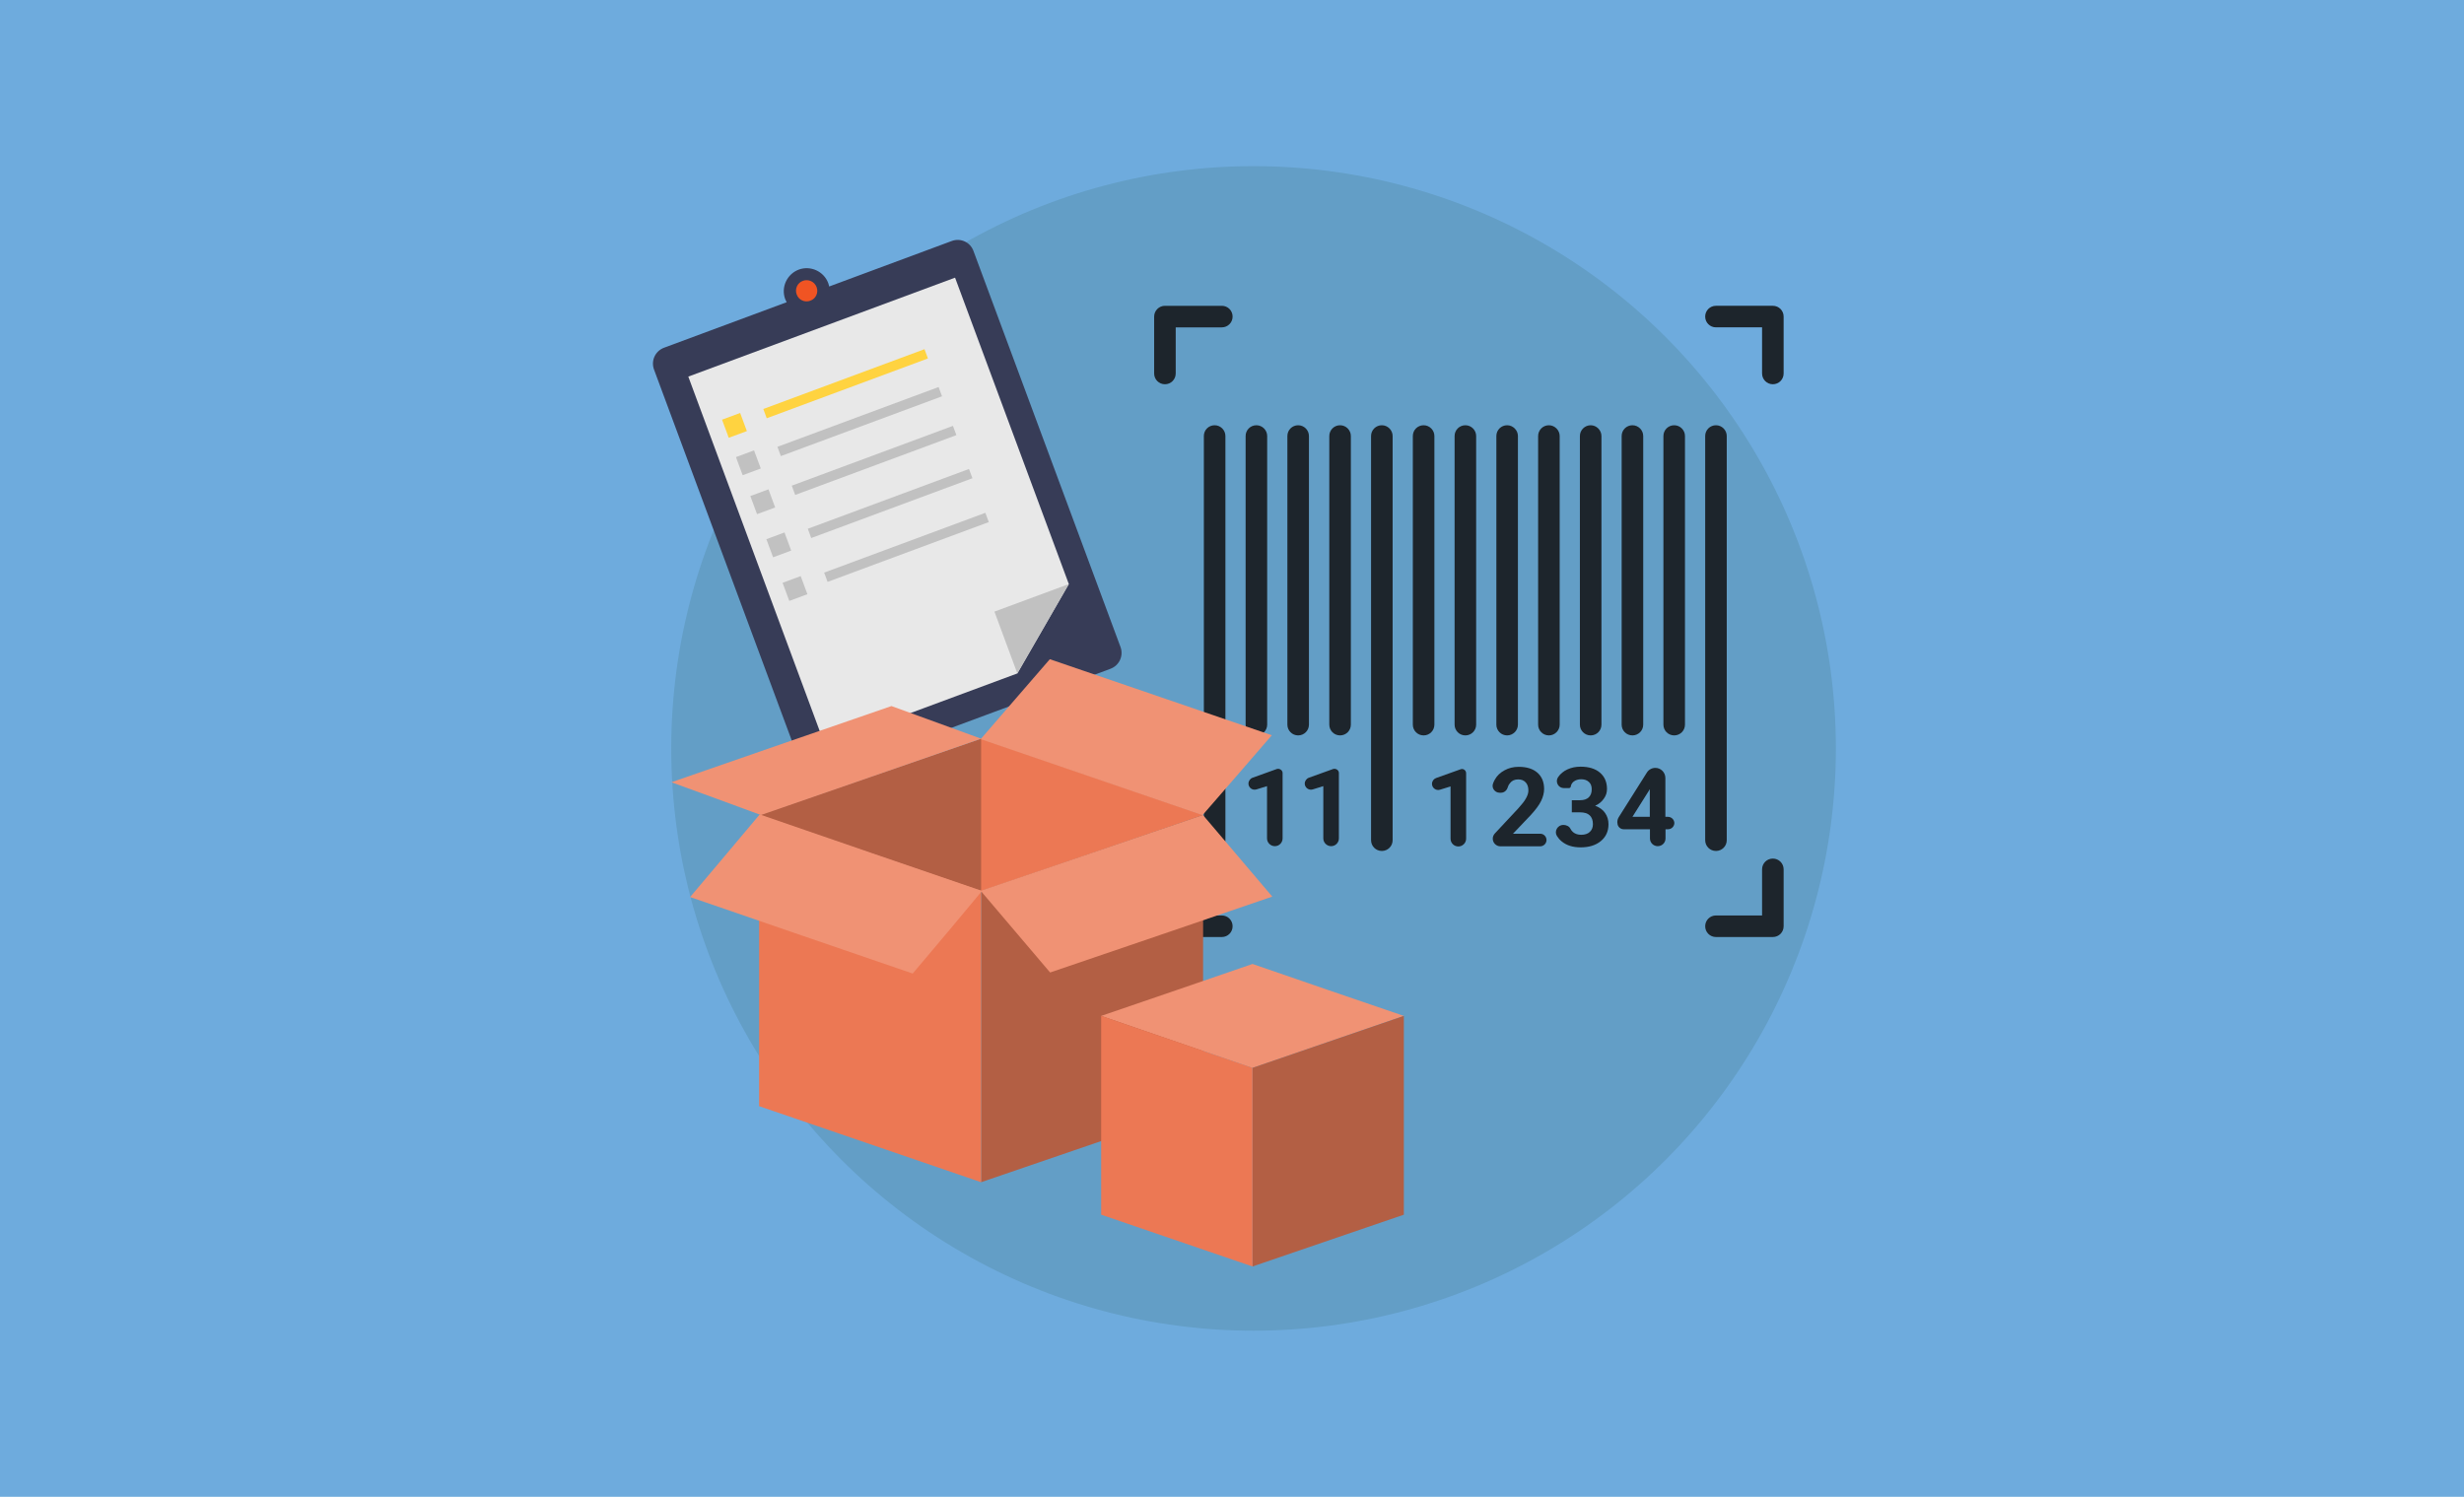 <?xml version="1.0" encoding="utf-8"?>
<!-- Generator: Adobe Illustrator 27.8.1, SVG Export Plug-In . SVG Version: 6.00 Build 0)  -->
<svg version="1.1" id="_x2014_ÎÓÈ_x5F_1" xmlns="http://www.w3.org/2000/svg" xmlns:xlink="http://www.w3.org/1999/xlink"
	 x="0px" y="0px" viewBox="0 0 1646 1000" style="enable-background:new 0 0 1646 1000;" xml:space="preserve">
<style type="text/css">
	.st0{fill:#6EABDD;}
	.st1{fill:#639EC6;}
	.st2{fill:#373C57;}
	.st3{fill:#E8E8E8;}
	.st4{fill:#C1C1C1;}
	.st5{fill:#FFD340;}
	.st6{fill:#F05423;}
	.st7{fill:#1D252C;}
	.st8{fill-rule:evenodd;clip-rule:evenodd;fill:#B35F44;}
	.st9{fill-rule:evenodd;clip-rule:evenodd;fill:#EC7854;}
	.st10{fill-rule:evenodd;clip-rule:evenodd;fill:#F09274;}
</style>
<rect class="st0" width="1646" height="1000"/>
<circle class="st1" cx="837.4" cy="500" r="389"/>
<g id="Plan_4_">
	<path class="st2" d="M635.8,161l-81.9,30.4c-0.2-0.7-0.3-1.5-0.6-2.2c-2.9-7.9-11.8-12-19.7-9.1c-7.9,3-12,11.8-9.1,19.7
		c0.3,0.7,0.6,1.4,1,2.1l-81.9,30.4c-5.9,2.2-8.9,8.7-6.7,14.6l98.2,264.5c2.2,5.9,8.7,8.9,14.6,6.7l192.1-71.3
		c5.9-2.2,8.9-8.7,6.7-14.6l-98.2-264.5C648.2,161.8,641.7,158.8,635.8,161z"/>
	<g>
		<polygon class="st3" points="638,185.5 459.8,251.6 551,497.6 679.6,449.9 714,390.2 		"/>
		<polygon class="st4" points="679.6,449.9 714,390.2 664.3,408.6 		"/>
	</g>
	
		<rect x="483.9" y="277.7" transform="matrix(0.938 -0.348 0.348 0.938 -68.202 188.291)" class="st5" width="12.9" height="12.9"/>
	
		<rect x="493.2" y="302.7" transform="matrix(0.938 -0.348 0.348 0.938 -76.336 193.074)" class="st4" width="12.9" height="12.9"/>
	
		<rect x="502.8" y="328.7" transform="matrix(0.938 -0.348 0.348 0.938 -84.773 198.051)" class="st4" width="12.9" height="12.9"/>
	
		<rect x="513.5" y="357.5" transform="matrix(0.938 -0.348 0.348 0.938 -94.12 203.578)" class="st4" width="12.9" height="12.9"/>
	
		<rect x="524.3" y="386.7" transform="matrix(0.938 -0.348 0.348 0.938 -103.588 209.09)" class="st4" width="12.9" height="12.9"/>
	
		<rect x="507.2" y="253" transform="matrix(0.938 -0.348 0.348 0.938 -53.902 212.428)" class="st5" width="114.8" height="6.6"/>
	
		<rect x="516.6" y="278.3" transform="matrix(0.938 -0.348 0.348 0.938 -62.088 217.242)" class="st4" width="114.8" height="6.6"/>
	
		<rect x="526.2" y="304.2" transform="matrix(0.938 -0.348 0.348 0.938 -70.528 222.232)" class="st4" width="114.8" height="6.6"/>
	
		<rect x="536.9" y="333" transform="matrix(0.938 -0.348 0.348 0.938 -79.87 227.742)" class="st4" width="114.8" height="6.6"/>
	
		<rect x="547.8" y="362.3" transform="matrix(0.938 -0.348 0.348 0.938 -89.364 233.344)" class="st4" width="114.8" height="6.6"/>
	<path class="st6" d="M545.5,191.8c1.4,3.7-0.5,7.8-4.2,9.1c-3.7,1.4-7.8-0.5-9.1-4.2c-1.4-3.7,0.5-7.8,4.2-9.1
		C540,186.3,544.1,188.1,545.5,191.8z"/>
</g>
<g>
	<g>
		<path class="st7" d="M818.6,291.3v270c0,4-3.2,7.2-7.2,7.2c-4,0-7.2-3.2-7.2-7.2v-270c0-4,3.2-7.2,7.2-7.2
			C815.4,284.1,818.6,287.4,818.6,291.3z"/>
		<path class="st7" d="M846.5,291.3v192.8c0,4-3.2,7.2-7.2,7.2c-4,0-7.2-3.2-7.2-7.2V291.3c0-4,3.2-7.2,7.2-7.2
			C843.3,284.1,846.5,287.4,846.5,291.3z"/>
		<path class="st7" d="M874.4,291.3v192.8c0,4-3.2,7.2-7.2,7.2s-7.2-3.2-7.2-7.2V291.3c0-4,3.2-7.2,7.2-7.2S874.4,287.4,874.4,291.3
			z"/>
		<path class="st7" d="M902.4,291.3v192.8c0,4-3.2,7.2-7.2,7.2s-7.2-3.2-7.2-7.2V291.3c0-4,3.2-7.2,7.2-7.2S902.4,287.4,902.4,291.3
			z"/>
		<path class="st7" d="M930.3,291.3v270c0,4-3.2,7.2-7.2,7.2s-7.2-3.2-7.2-7.2v-270c0-4,3.2-7.2,7.2-7.2S930.3,287.4,930.3,291.3z"
			/>
		<path class="st7" d="M958.2,291.3v192.8c0,4-3.2,7.2-7.2,7.2s-7.2-3.2-7.2-7.2V291.3c0-4,3.2-7.2,7.2-7.2S958.2,287.4,958.2,291.3
			z"/>
		<path class="st7" d="M986.1,291.3v192.8c0,4-3.2,7.2-7.2,7.2c-4,0-7.2-3.2-7.2-7.2V291.3c0-4,3.2-7.2,7.2-7.2
			C982.9,284.1,986.1,287.4,986.1,291.3z"/>
		<path class="st7" d="M1014,291.3v192.8c0,4-3.3,7.2-7.2,7.2c-4,0-7.2-3.2-7.2-7.2V291.3c0-4,3.2-7.2,7.2-7.2
			C1010.7,284.1,1014,287.4,1014,291.3z"/>
		<path class="st7" d="M1041.9,291.3v192.8c0,4-3.3,7.2-7.2,7.2c-4,0-7.2-3.2-7.2-7.2V291.3c0-4,3.2-7.2,7.2-7.2
			C1038.6,284.1,1041.9,287.4,1041.9,291.3z"/>
		<path class="st7" d="M1069.8,291.3v192.8c0,4-3.2,7.2-7.2,7.2c-4,0-7.2-3.2-7.2-7.2V291.3c0-4,3.3-7.2,7.2-7.2
			C1066.5,284.1,1069.8,287.4,1069.8,291.3z"/>
		<path class="st7" d="M1097.7,291.3v192.8c0,4-3.2,7.2-7.2,7.2c-4,0-7.2-3.2-7.2-7.2V291.3c0-4,3.2-7.2,7.2-7.2
			C1094.5,284.1,1097.7,287.4,1097.7,291.3z"/>
		<path class="st7" d="M1125.6,291.3v192.8c0,4-3.2,7.2-7.2,7.2c-4,0-7.2-3.2-7.2-7.2V291.3c0-4,3.2-7.2,7.2-7.2
			C1122.4,284.1,1125.6,287.4,1125.6,291.3z"/>
		<path class="st7" d="M1153.5,291.3v270c0,4-3.2,7.2-7.2,7.2c-4,0-7.2-3.2-7.2-7.2v-270c0-4,3.2-7.2,7.2-7.2
			C1150.3,284.1,1153.5,287.4,1153.5,291.3z"/>
	</g>
	<path class="st7" d="M823.4,211.5c0,4-3.2,7.2-7.2,7.2h-30.8v30.8c0,4-3.2,7.2-7.2,7.2c-4,0-7.2-3.2-7.2-7.2v-38
		c0-4,3.3-7.2,7.2-7.2h38C820.2,204.3,823.4,207.5,823.4,211.5z"/>
	<path class="st7" d="M823.4,618.8c0,4-3.2,7.2-7.2,7.2h-38c-4,0-7.2-3.2-7.2-7.2v-38c0-4,3.3-7.2,7.2-7.2c4,0,7.2,3.2,7.2,7.2v30.8
		h30.8C820.2,611.6,823.4,614.8,823.4,618.8z"/>
	<path class="st7" d="M1191.5,580.8v38c0,4-3.2,7.2-7.2,7.2h-38c-4,0-7.2-3.2-7.2-7.2s3.2-7.2,7.2-7.2h30.8v-30.8
		c0-4,3.2-7.2,7.2-7.2C1188.3,573.6,1191.5,576.8,1191.5,580.8z"/>
	<path class="st7" d="M1184.3,256.7c-4,0-7.2-3.2-7.2-7.2v-30.8h-30.8c-4,0-7.2-3.2-7.2-7.2c0-4,3.2-7.2,7.2-7.2h38
		c4,0,7.2,3.2,7.2,7.2v38C1191.5,253.5,1188.3,256.7,1184.3,256.7z"/>
	<g>
		<path class="st7" d="M856.8,516.4v43.7c0,2.9-2.3,5.2-5.2,5.2c-2.8,0-5.2-2.3-5.2-5.2v-34.9l-7.1,2.2c-2.7,0.8-5.3-1.2-5.3-3.9
			c0-1.7,1.1-3.3,2.7-3.9l16.4-5.9C854.9,513.3,856.8,514.6,856.8,516.4z"/>
		<path class="st7" d="M975.8,513.9l-16.5,5.9c-1.6,0.6-2.7,2.1-2.7,3.9c0,2.7,2.7,4.7,5.3,3.9l7.1-2.2v34.9c0,2.9,2.3,5.2,5.2,5.2
			c2.8,0,5.2-2.3,5.2-5.2v-43.7C979.4,514.6,977.5,513.3,975.8,513.9z"/>
		<path class="st7" d="M894.4,516.4v43.7c0,2.9-2.3,5.2-5.2,5.2c-2.8,0-5.2-2.3-5.2-5.2v-34.9l-7.1,2.2c-2.6,0.8-5.3-1.2-5.3-3.9
			c0-1.7,1.1-3.3,2.7-3.9l16.4-5.9C892.6,513.3,894.4,514.6,894.4,516.4z"/>
		<path class="st7" d="M1033.1,561.2c0,2.3-1.9,4.2-4.2,4.2h-26.6c-2.8,0-5.1-2.3-5.1-5.1c0-1.3,0.5-2.5,1.4-3.5l15.5-16.6
			c2.3-2.6,4.1-4.7,5.2-6.7c1.1-1.9,1.7-3.7,1.7-5.4c0-2.3-0.6-4.1-1.8-5.4c-1.2-1.3-2.8-2-5-2c-2.4,0-4.2,0.8-5.5,2.5
			c-0.7,0.8-1.2,1.7-1.5,2.8c-0.6,2-2.3,3.6-4.5,3.6h-0.9c-3.2,0-5.6-3.2-4.4-6.2c0.3-0.9,0.7-1.7,1.2-2.6c1.5-2.7,3.7-4.7,6.5-6.2
			c2.7-1.5,5.9-2.3,9.4-2.3c5.4,0,9.5,1.3,12.5,3.9c3,2.6,4.5,6.3,4.5,10.9c0,2.6-0.7,5.3-2,8c-1.3,2.7-3.6,5.8-6.9,9.4l-11.9,12.5
			h18.3C1031.2,557,1033.1,558.9,1033.1,561.2z"/>
		<path class="st7" d="M1074.5,550.7c0,4.6-1.7,8.4-5.1,11.2c-3.4,2.8-7.9,4.2-13.5,4.2c-5.2,0-9.5-1.3-12.8-4.1
			c-1.3-1.1-2.3-2.3-3.1-3.6c-1.9-3.2,0.6-7.3,4.3-7.3c2,0,4,0.9,4.8,2.6c0.4,0.8,0.9,1.5,1.7,2.2c1.4,1.2,3.3,1.8,5.4,1.8
			c2.5,0,4.4-0.6,5.8-1.9c1.4-1.3,2.1-3,2.1-5.2c0-5.2-2.9-7.9-8.6-7.9h-5.5v-8.1h5.5c2.7,0,4.6-0.7,5.9-2c1.3-1.3,1.9-3.1,1.9-5.3
			c0-2.1-0.6-3.8-1.9-4.9c-1.3-1.2-3-1.8-5.2-1.8c-2,0-3.7,0.6-5,1.6c-1.1,0.9-1.7,2-1.9,3.3c-0.1,0.6-0.6,1-1.2,1h-3.5
			c-1.6,0-3.2-0.9-4-2.4c-0.8-1.5-0.8-3.2,0.1-4.7c0-0.1,0.1-0.2,0.2-0.3c1.5-2.2,3.6-3.9,6.2-5.1c2.7-1.2,5.5-1.8,8.7-1.8
			c5.5,0,9.9,1.3,13,4c3.1,2.6,4.7,6.3,4.7,10.9c0,2.4-0.7,4.6-2.2,6.6c-1.4,2-3.4,3.6-5.7,4.6c2.9,1.1,5.2,2.7,6.6,4.8
			C1073.8,545.4,1074.5,547.8,1074.5,550.7z"/>
		<path class="st7" d="M1114.2,545.7h-1.7v-25.9c0-3.8-3-6.8-6.7-6.8c-2.3,0-4.5,1.2-5.7,3.2l-18.8,29.8c-0.6,1-0.9,2.2-0.9,3.3
			l0.1,0.8c0.1,2.2,2,3.9,4.1,3.9h17.6v6.1c0,2.9,2.3,5.2,5.2,5.2c2.9,0,5.2-2.3,5.2-5.2V554h1.7c2.3,0,4.2-1.9,4.2-4.2
			C1118.4,547.5,1116.5,545.7,1114.2,545.7z M1102.1,545.7h-11.6l10.9-17.3l0.7-1.2V545.7z"/>
	</g>
</g>
<g>
	<polygon class="st8" points="655.4,493.5 729.5,519 803.7,544.5 729.5,569.9 655.4,595.4 581.3,569.9 507.1,544.5 581.3,519 	"/>
	<polygon class="st9" points="655.4,493.5 655.4,595.4 803.7,544.5 	"/>
	<polygon class="st10" points="701.3,440.4 678.2,467.1 655.1,493.8 729.2,519.2 803.3,544.6 826.5,517.9 849.6,491.2 775.5,465.8 	
		"/>
	<polygon class="st10" points="595.5,471.7 625.5,482.6 655.4,493.5 581.9,519 508.3,544.5 478.4,533.5 448.5,522.6 522,497.1 	"/>
	<polygon class="st8" points="803.7,544.5 655.4,595.2 655.4,789.8 803.7,739 	"/>
	<polygon class="st9" points="507.1,544.5 655.4,595.2 655.4,789.8 507.1,739 	"/>
	<polygon class="st10" points="701.5,649.7 678.3,622.4 655.1,595.1 729.4,569.8 803.6,544.5 826.8,571.8 849.9,599 775.7,624.4 	
		"/>
	<polygon class="st10" points="609.7,650.4 632.9,622.9 656,595.2 581.7,569.7 507.5,544.1 484.3,571.7 461,599.3 535.4,624.9 	"/>
	<polygon class="st10" points="836.7,644 887.2,661.4 937.8,678.7 887.2,696.1 836.7,713.5 786.1,696.1 735.6,678.7 786.1,661.4 	
		"/>
	<polygon class="st8" points="937.8,678.7 836.7,713.4 836.7,846.1 937.8,811.5 	"/>
	<polygon class="st9" points="735.6,678.7 836.7,713.4 836.7,846.1 735.6,811.5 	"/>
</g>
</svg>
